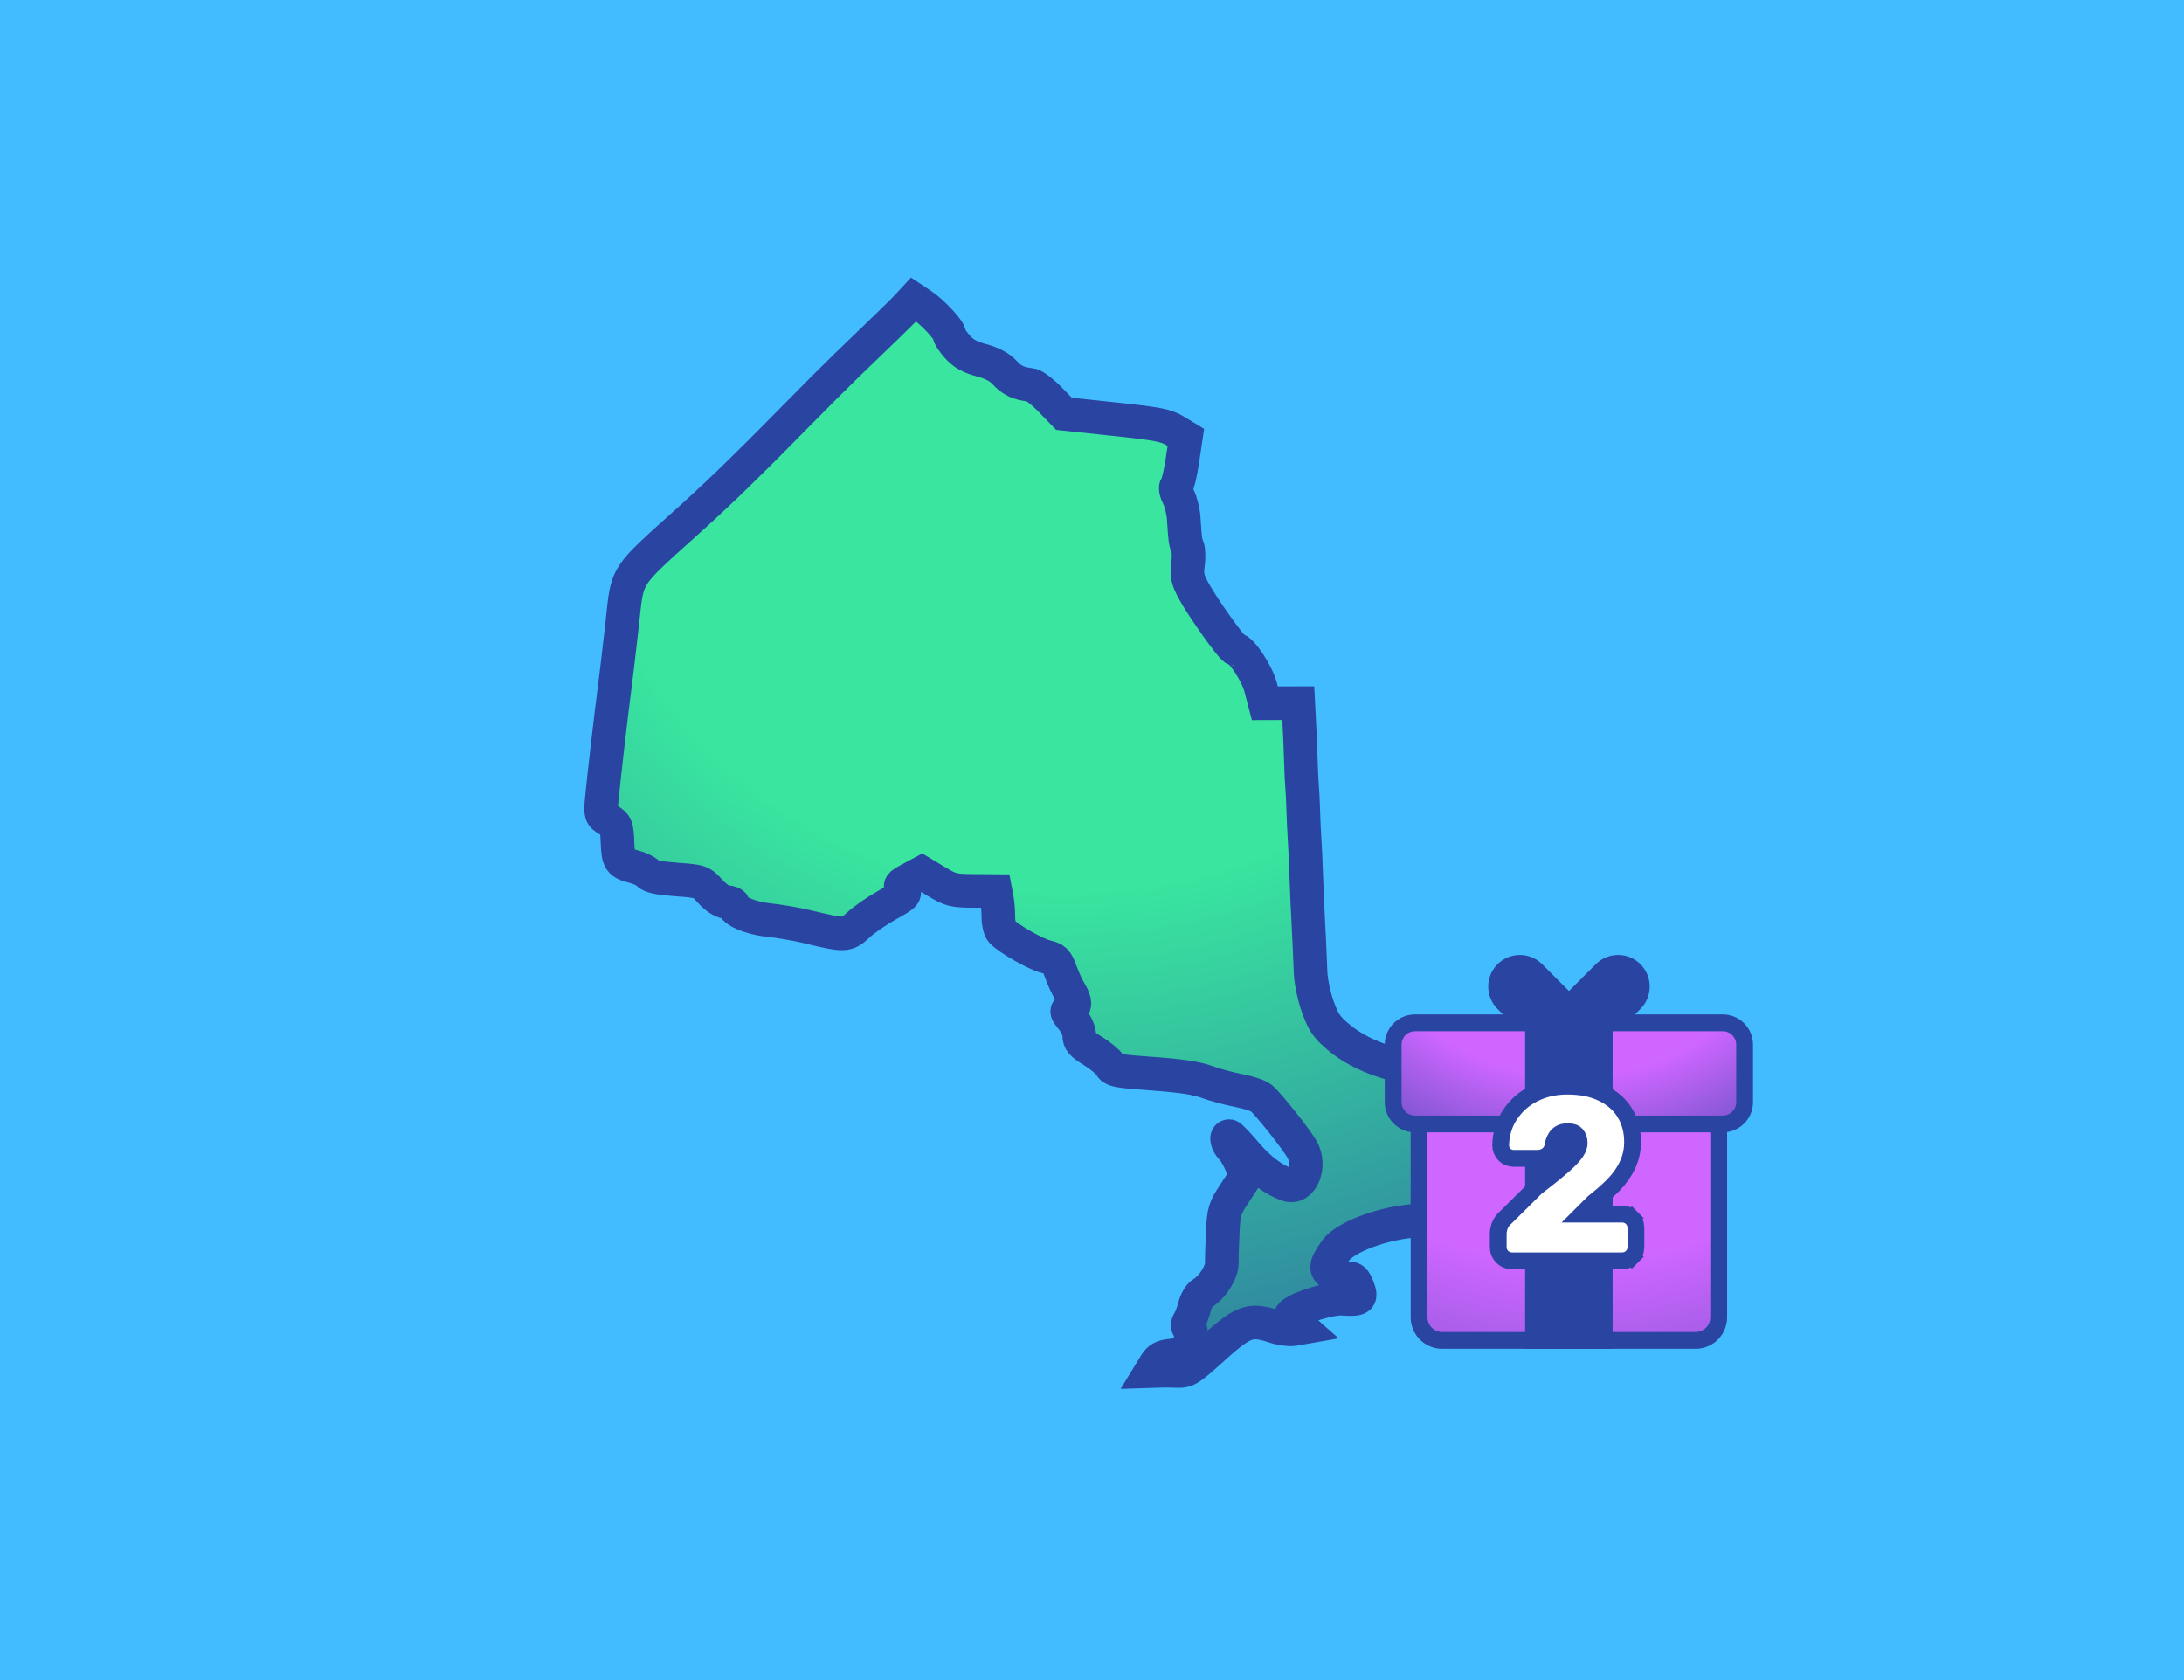 <svg width="390" height="300" viewBox="0 0 390 300" fill="none" xmlns="http://www.w3.org/2000/svg">
<rect width="390" height="300" fill="#43BCFF"/>
<mask id="path-2-outside-1_8106_47398" maskUnits="userSpaceOnUse" x="97.416" y="45.716" width="195.459" height="208.644" fill="black">
<rect fill="white" x="97.416" y="45.716" width="195.459" height="208.644"/>
<path d="M206.357 243.538C206.936 242.588 207.631 242.202 208.986 242.075C210 241.979 211.121 241.741 211.476 241.546C212.41 241.032 213.11 237.709 212.393 237.192C211.99 236.9 211.977 236.518 212.351 235.907C212.642 235.429 213.084 234.243 213.331 233.27C213.579 232.298 214.195 231.256 214.7 230.952C216.517 229.86 218.225 227.164 218.185 225.45C218.165 224.549 218.239 222.053 218.351 219.902C218.54 216.241 218.677 215.803 220.498 213.026L222.443 210.059L221.719 208.093C221.321 207.011 220.562 205.68 220.032 205.136C219.093 204.17 218.795 202.824 219.53 202.877C219.732 202.892 221.071 204.288 222.504 205.98C224.87 208.772 227.347 210.639 229.881 211.541C232.458 212.459 234.222 208.143 232.48 205.181C231.343 203.246 226.519 197.182 225.241 196.08C224.766 195.67 222.965 195.068 221.236 194.741C219.507 194.413 216.937 193.719 215.523 193.196C213.699 192.521 210.9 192.097 205.884 191.734C199.29 191.256 198.772 191.152 198.193 190.181C197.85 189.607 196.473 188.466 195.13 187.643C193.148 186.428 192.697 185.905 192.726 184.855C192.746 184.143 192.187 182.866 191.483 182.016C190.387 180.692 190.321 180.436 191.024 180.223C192.118 179.89 192.131 178.849 191.064 177.095C190.58 176.299 189.83 174.662 189.399 173.457C188.711 171.537 188.386 171.212 186.79 170.836C184.966 170.406 180.04 167.593 178.885 166.323C178.55 165.951 178.277 164.811 178.28 163.788C178.283 162.766 178.167 161.295 178.021 160.52L177.755 159.113L173.86 159.087C170.253 159.063 169.771 158.943 167.289 157.455L164.614 155.849L162.544 156.959C160.66 157.969 160.537 158.142 161.176 158.882C161.816 159.621 161.576 159.862 158.512 161.562C156.659 162.589 154.303 164.211 153.275 165.167C151.184 167.109 150.949 167.116 144.142 165.478C142.186 165.008 139.058 164.469 137.193 164.282C133.979 163.957 130.839 162.587 130.913 161.54C130.928 161.332 130.386 161.121 129.708 161.072C128.958 161.018 127.831 160.276 126.828 159.176C125.192 157.382 125.147 157.367 120.773 157.046C117.601 156.813 116.189 156.516 115.731 155.986C115.381 155.581 114.265 155.037 113.25 154.776C110.641 154.107 110.39 153.732 110.261 150.342C110.158 147.576 110.026 147.252 108.675 146.444C107.259 145.596 107.211 145.451 107.454 142.728C107.729 139.657 109.218 126.801 109.837 122.156C110.049 120.575 110.605 115.852 111.073 111.659C112.141 102.088 111.206 103.535 123.5 92.437C126.092 90.098 129.722 86.684 131.569 84.853C133.416 83.021 135.167 81.297 135.46 81.024C135.755 80.751 138.794 77.683 142.217 74.207C145.637 70.731 149.603 66.767 151.029 65.397C158.014 58.691 161.141 55.643 162.096 54.609L163.144 53.476L164.677 54.499C166.558 55.755 169.58 59.022 169.528 59.744C169.507 60.035 170.152 61.015 170.96 61.922C172.045 63.139 173.167 63.767 175.252 64.329C177.198 64.853 178.493 65.543 179.425 66.555C180.706 67.947 181.888 68.498 184.111 68.74C184.651 68.798 186.195 69.981 187.542 71.368L189.992 73.89L198.965 74.842C206.781 75.672 208.185 75.944 209.85 76.952L211.762 78.111L211.14 82.257C210.797 84.537 210.319 86.577 210.075 86.789C209.829 87.005 209.987 87.864 210.434 88.734C210.872 89.591 211.295 91.283 211.373 92.495C211.622 96.381 211.675 96.784 212.063 97.717C212.272 98.22 212.304 99.623 212.135 100.834C211.885 102.612 212.07 103.488 213.092 105.393C214.736 108.455 220.01 115.863 220.576 115.904C221.673 115.984 224.454 120.179 225.134 122.778L225.865 125.576L228.849 125.566L231.834 125.558L231.962 128.04C232.167 131.964 232.24 133.727 232.319 136.582C232.36 138.048 232.449 139.796 232.515 140.466C232.582 141.136 232.676 142.993 232.721 144.59C232.768 146.191 232.847 148.046 232.896 148.714C233.016 150.312 233.194 154.181 233.289 157.205C233.331 158.539 233.405 160.394 233.455 161.327C233.762 167.173 233.949 171.151 234.031 173.646C234.084 175.216 234.672 178 235.339 179.834C236.36 182.648 236.965 183.509 239.197 185.342C242.144 187.758 246.366 189.613 250.687 190.386C252.664 190.74 254.195 191.382 255.647 192.468C256.803 193.331 258.162 194.071 258.666 194.114C259.177 194.157 260.105 195.056 260.765 196.147L261.946 198.104L266.107 198.175C269.711 198.236 270.69 198.052 273.416 196.797C276.572 195.343 279.054 194.753 279.073 195.45C279.094 196.191 279.281 197.431 279.53 198.464C279.728 199.294 279.368 199.824 277.842 200.941C274.662 203.269 271.985 205.733 268.115 209.891C266.103 212.053 264.241 213.823 263.976 213.824C263.162 213.829 261.113 215.504 261.354 215.967C261.847 216.912 257.896 218.097 254.7 217.962C248.957 217.717 240.459 220.524 238.492 223.313C236.542 226.077 236.506 226.78 238.269 227.671C239.144 228.115 240.287 228.398 240.81 228.3C241.53 228.166 241.925 228.543 242.437 229.853C243.231 231.882 242.893 232.133 239.669 231.899C237.724 231.758 232.339 233.362 230.896 234.511C230.221 235.05 230.262 235.242 231.253 236.112L232.376 237.101L231.035 237.336C230.297 237.467 228.754 237.263 227.609 236.883C223.138 235.404 222.024 235.832 215.933 241.372C212.594 244.408 211.833 244.88 210.379 244.812C209.455 244.767 207.992 244.753 207.132 244.78L205.568 244.829L206.357 243.538Z"/>
</mask>
<path d="M206.357 243.538C206.936 242.588 207.631 242.202 208.986 242.075C210 241.979 211.121 241.741 211.476 241.546C212.41 241.032 213.11 237.709 212.393 237.192C211.99 236.9 211.977 236.518 212.351 235.907C212.642 235.429 213.084 234.243 213.331 233.27C213.579 232.298 214.195 231.256 214.7 230.952C216.517 229.86 218.225 227.164 218.185 225.45C218.165 224.549 218.239 222.053 218.351 219.902C218.54 216.241 218.677 215.803 220.498 213.026L222.443 210.059L221.719 208.093C221.321 207.011 220.562 205.68 220.032 205.136C219.093 204.17 218.795 202.824 219.53 202.877C219.732 202.892 221.071 204.288 222.504 205.98C224.87 208.772 227.347 210.639 229.881 211.541C232.458 212.459 234.222 208.143 232.48 205.181C231.343 203.246 226.519 197.182 225.241 196.08C224.766 195.67 222.965 195.068 221.236 194.741C219.507 194.413 216.937 193.719 215.523 193.196C213.699 192.521 210.9 192.097 205.884 191.734C199.29 191.256 198.772 191.152 198.193 190.181C197.85 189.607 196.473 188.466 195.13 187.643C193.148 186.428 192.697 185.905 192.726 184.855C192.746 184.143 192.187 182.866 191.483 182.016C190.387 180.692 190.321 180.436 191.024 180.223C192.118 179.89 192.131 178.849 191.064 177.095C190.58 176.299 189.83 174.662 189.399 173.457C188.711 171.537 188.386 171.212 186.79 170.836C184.966 170.406 180.04 167.593 178.885 166.323C178.55 165.951 178.277 164.811 178.28 163.788C178.283 162.766 178.167 161.295 178.021 160.52L177.755 159.113L173.86 159.087C170.253 159.063 169.771 158.943 167.289 157.455L164.614 155.849L162.544 156.959C160.66 157.969 160.537 158.142 161.176 158.882C161.816 159.621 161.576 159.862 158.512 161.562C156.659 162.589 154.303 164.211 153.275 165.167C151.184 167.109 150.949 167.116 144.142 165.478C142.186 165.008 139.058 164.469 137.193 164.282C133.979 163.957 130.839 162.587 130.913 161.54C130.928 161.332 130.386 161.121 129.708 161.072C128.958 161.018 127.831 160.276 126.828 159.176C125.192 157.382 125.147 157.367 120.773 157.046C117.601 156.813 116.189 156.516 115.731 155.986C115.381 155.581 114.265 155.037 113.25 154.776C110.641 154.107 110.39 153.732 110.261 150.342C110.158 147.576 110.026 147.252 108.675 146.444C107.259 145.596 107.211 145.451 107.454 142.728C107.729 139.657 109.218 126.801 109.837 122.156C110.049 120.575 110.605 115.852 111.073 111.659C112.141 102.088 111.206 103.535 123.5 92.437C126.092 90.098 129.722 86.684 131.569 84.853C133.416 83.021 135.167 81.297 135.46 81.024C135.755 80.751 138.794 77.683 142.217 74.207C145.637 70.731 149.603 66.767 151.029 65.397C158.014 58.691 161.141 55.643 162.096 54.609L163.144 53.476L164.677 54.499C166.558 55.755 169.58 59.022 169.528 59.744C169.507 60.035 170.152 61.015 170.96 61.922C172.045 63.139 173.167 63.767 175.252 64.329C177.198 64.853 178.493 65.543 179.425 66.555C180.706 67.947 181.888 68.498 184.111 68.74C184.651 68.798 186.195 69.981 187.542 71.368L189.992 73.89L198.965 74.842C206.781 75.672 208.185 75.944 209.85 76.952L211.762 78.111L211.14 82.257C210.797 84.537 210.319 86.577 210.075 86.789C209.829 87.005 209.987 87.864 210.434 88.734C210.872 89.591 211.295 91.283 211.373 92.495C211.622 96.381 211.675 96.784 212.063 97.717C212.272 98.22 212.304 99.623 212.135 100.834C211.885 102.612 212.07 103.488 213.092 105.393C214.736 108.455 220.01 115.863 220.576 115.904C221.673 115.984 224.454 120.179 225.134 122.778L225.865 125.576L228.849 125.566L231.834 125.558L231.962 128.04C232.167 131.964 232.24 133.727 232.319 136.582C232.36 138.048 232.449 139.796 232.515 140.466C232.582 141.136 232.676 142.993 232.721 144.59C232.768 146.191 232.847 148.046 232.896 148.714C233.016 150.312 233.194 154.181 233.289 157.205C233.331 158.539 233.405 160.394 233.455 161.327C233.762 167.173 233.949 171.151 234.031 173.646C234.084 175.216 234.672 178 235.339 179.834C236.36 182.648 236.965 183.509 239.197 185.342C242.144 187.758 246.366 189.613 250.687 190.386C252.664 190.74 254.195 191.382 255.647 192.468C256.803 193.331 258.162 194.071 258.666 194.114C259.177 194.157 260.105 195.056 260.765 196.147L261.946 198.104L266.107 198.175C269.711 198.236 270.69 198.052 273.416 196.797C276.572 195.343 279.054 194.753 279.073 195.45C279.094 196.191 279.281 197.431 279.53 198.464C279.728 199.294 279.368 199.824 277.842 200.941C274.662 203.269 271.985 205.733 268.115 209.891C266.103 212.053 264.241 213.823 263.976 213.824C263.162 213.829 261.113 215.504 261.354 215.967C261.847 216.912 257.896 218.097 254.7 217.962C248.957 217.717 240.459 220.524 238.492 223.313C236.542 226.077 236.506 226.78 238.269 227.671C239.144 228.115 240.287 228.398 240.81 228.3C241.53 228.166 241.925 228.543 242.437 229.853C243.231 231.882 242.893 232.133 239.669 231.899C237.724 231.758 232.339 233.362 230.896 234.511C230.221 235.05 230.262 235.242 231.253 236.112L232.376 237.101L231.035 237.336C230.297 237.467 228.754 237.263 227.609 236.883C223.138 235.404 222.024 235.832 215.933 241.372C212.594 244.408 211.833 244.88 210.379 244.812C209.455 244.767 207.992 244.753 207.132 244.78L205.568 244.829L206.357 243.538Z" fill="url(#paint0_radial_8106_47398)"/>
<path d="M206.357 243.538C206.936 242.588 207.631 242.202 208.986 242.075C210 241.979 211.121 241.741 211.476 241.546C212.41 241.032 213.11 237.709 212.393 237.192C211.99 236.9 211.977 236.518 212.351 235.907C212.642 235.429 213.084 234.243 213.331 233.27C213.579 232.298 214.195 231.256 214.7 230.952C216.517 229.86 218.225 227.164 218.185 225.45C218.165 224.549 218.239 222.053 218.351 219.902C218.54 216.241 218.677 215.803 220.498 213.026L222.443 210.059L221.719 208.093C221.321 207.011 220.562 205.68 220.032 205.136C219.093 204.17 218.795 202.824 219.53 202.877C219.732 202.892 221.071 204.288 222.504 205.98C224.87 208.772 227.347 210.639 229.881 211.541C232.458 212.459 234.222 208.143 232.48 205.181C231.343 203.246 226.519 197.182 225.241 196.08C224.766 195.67 222.965 195.068 221.236 194.741C219.507 194.413 216.937 193.719 215.523 193.196C213.699 192.521 210.9 192.097 205.884 191.734C199.29 191.256 198.772 191.152 198.193 190.181C197.85 189.607 196.473 188.466 195.13 187.643C193.148 186.428 192.697 185.905 192.726 184.855C192.746 184.143 192.187 182.866 191.483 182.016C190.387 180.692 190.321 180.436 191.024 180.223C192.118 179.89 192.131 178.849 191.064 177.095C190.58 176.299 189.83 174.662 189.399 173.457C188.711 171.537 188.386 171.212 186.79 170.836C184.966 170.406 180.04 167.593 178.885 166.323C178.55 165.951 178.277 164.811 178.28 163.788C178.283 162.766 178.167 161.295 178.021 160.52L177.755 159.113L173.86 159.087C170.253 159.063 169.771 158.943 167.289 157.455L164.614 155.849L162.544 156.959C160.66 157.969 160.537 158.142 161.176 158.882C161.816 159.621 161.576 159.862 158.512 161.562C156.659 162.589 154.303 164.211 153.275 165.167C151.184 167.109 150.949 167.116 144.142 165.478C142.186 165.008 139.058 164.469 137.193 164.282C133.979 163.957 130.839 162.587 130.913 161.54C130.928 161.332 130.386 161.121 129.708 161.072C128.958 161.018 127.831 160.276 126.828 159.176C125.192 157.382 125.147 157.367 120.773 157.046C117.601 156.813 116.189 156.516 115.731 155.986C115.381 155.581 114.265 155.037 113.25 154.776C110.641 154.107 110.39 153.732 110.261 150.342C110.158 147.576 110.026 147.252 108.675 146.444C107.259 145.596 107.211 145.451 107.454 142.728C107.729 139.657 109.218 126.801 109.837 122.156C110.049 120.575 110.605 115.852 111.073 111.659C112.141 102.088 111.206 103.535 123.5 92.437C126.092 90.098 129.722 86.684 131.569 84.853C133.416 83.021 135.167 81.297 135.46 81.024C135.755 80.751 138.794 77.683 142.217 74.207C145.637 70.731 149.603 66.767 151.029 65.397C158.014 58.691 161.141 55.643 162.096 54.609L163.144 53.476L164.677 54.499C166.558 55.755 169.58 59.022 169.528 59.744C169.507 60.035 170.152 61.015 170.96 61.922C172.045 63.139 173.167 63.767 175.252 64.329C177.198 64.853 178.493 65.543 179.425 66.555C180.706 67.947 181.888 68.498 184.111 68.74C184.651 68.798 186.195 69.981 187.542 71.368L189.992 73.89L198.965 74.842C206.781 75.672 208.185 75.944 209.85 76.952L211.762 78.111L211.14 82.257C210.797 84.537 210.319 86.577 210.075 86.789C209.829 87.005 209.987 87.864 210.434 88.734C210.872 89.591 211.295 91.283 211.373 92.495C211.622 96.381 211.675 96.784 212.063 97.717C212.272 98.22 212.304 99.623 212.135 100.834C211.885 102.612 212.07 103.488 213.092 105.393C214.736 108.455 220.01 115.863 220.576 115.904C221.673 115.984 224.454 120.179 225.134 122.778L225.865 125.576L228.849 125.566L231.834 125.558L231.962 128.04C232.167 131.964 232.24 133.727 232.319 136.582C232.36 138.048 232.449 139.796 232.515 140.466C232.582 141.136 232.676 142.993 232.721 144.59C232.768 146.191 232.847 148.046 232.896 148.714C233.016 150.312 233.194 154.181 233.289 157.205C233.331 158.539 233.405 160.394 233.455 161.327C233.762 167.173 233.949 171.151 234.031 173.646C234.084 175.216 234.672 178 235.339 179.834C236.36 182.648 236.965 183.509 239.197 185.342C242.144 187.758 246.366 189.613 250.687 190.386C252.664 190.74 254.195 191.382 255.647 192.468C256.803 193.331 258.162 194.071 258.666 194.114C259.177 194.157 260.105 195.056 260.765 196.147L261.946 198.104L266.107 198.175C269.711 198.236 270.69 198.052 273.416 196.797C276.572 195.343 279.054 194.753 279.073 195.45C279.094 196.191 279.281 197.431 279.53 198.464C279.728 199.294 279.368 199.824 277.842 200.941C274.662 203.269 271.985 205.733 268.115 209.891C266.103 212.053 264.241 213.823 263.976 213.824C263.162 213.829 261.113 215.504 261.354 215.967C261.847 216.912 257.896 218.097 254.7 217.962C248.957 217.717 240.459 220.524 238.492 223.313C236.542 226.077 236.506 226.78 238.269 227.671C239.144 228.115 240.287 228.398 240.81 228.3C241.53 228.166 241.925 228.543 242.437 229.853C243.231 231.882 242.893 232.133 239.669 231.899C237.724 231.758 232.339 233.362 230.896 234.511C230.221 235.05 230.262 235.242 231.253 236.112L232.376 237.101L231.035 237.336C230.297 237.467 228.754 237.263 227.609 236.883C223.138 235.404 222.024 235.832 215.933 241.372C212.594 244.408 211.833 244.88 210.379 244.812C209.455 244.767 207.992 244.753 207.132 244.78L205.568 244.829L206.357 243.538Z" stroke="#2944A1" stroke-width="6" mask="url(#path-2-outside-1_8106_47398)"/>
<path d="M274.334 173.237C272.715 171.618 270.091 171.618 268.472 173.236C266.854 174.855 266.854 177.479 268.473 179.097L277.406 188.031C279.025 189.649 281.649 189.649 283.267 188.031C284.886 186.413 284.885 183.789 283.267 182.17L274.334 173.237Z" fill="#2944A1" stroke="#2944A1" stroke-width="3" stroke-miterlimit="10"/>
<path d="M277.085 182.169C275.467 183.788 275.466 186.412 277.085 188.03C278.703 189.648 281.327 189.648 282.946 188.03L291.879 179.096C293.498 177.478 293.498 174.854 291.88 173.235C290.261 171.617 287.637 171.617 286.019 173.236L277.085 182.169Z" fill="#2944A1" stroke="#2944A1" stroke-width="3" stroke-miterlimit="10"/>
<path d="M302.79 191.764H257.529C255.252 191.764 253.406 193.609 253.406 195.886V235.225C253.406 237.502 255.252 239.348 257.529 239.348H302.79C305.067 239.348 306.912 237.502 306.912 235.225V195.886C306.912 193.609 305.067 191.764 302.79 191.764Z" fill="url(#paint1_radial_8106_47398)" stroke="#2944A1" stroke-width="3" stroke-miterlimit="10"/>
<path d="M307.64 182.64H252.678C250.524 182.64 248.778 184.386 248.778 186.54V196.8C248.778 198.954 250.524 200.7 252.678 200.7H307.64C309.794 200.7 311.54 198.954 311.54 196.8V186.54C311.54 184.386 309.794 182.64 307.64 182.64Z" fill="url(#paint2_radial_8106_47398)" stroke="#2944A1" stroke-width="3" stroke-miterlimit="10"/>
<path d="M286.471 182.64H273.848V239.348H286.471V182.64Z" fill="#2944A1" stroke="#2944A1" stroke-width="3" stroke-miterlimit="10"/>
<path d="M267.788 218.936L267.777 218.968L267.767 219C267.643 219.401 267.542 219.843 267.542 220.273V222.649C267.542 223.289 267.76 223.924 268.259 224.422C268.757 224.921 269.392 225.139 270.032 225.139H289.636C290.275 225.139 290.911 224.921 291.409 224.422L290.445 223.458L291.409 224.422C291.908 223.924 292.126 223.289 292.126 222.649V219.283C292.126 218.643 291.908 218.008 291.409 217.509L290.466 218.452L291.409 217.509C290.911 217.01 290.275 216.792 289.636 216.792H282.485L284.534 214.743C285.887 213.678 287.072 212.641 288.083 211.63L288.09 211.623L288.097 211.616C289.168 210.516 290.011 209.341 290.594 208.085C291.223 206.791 291.532 205.394 291.532 203.916C291.532 202.014 291.091 200.274 290.167 198.745C289.232 197.198 287.861 196.022 286.129 195.199C284.365 194.335 282.265 193.941 279.893 193.941C278.132 193.941 276.506 194.215 275.037 194.794C273.607 195.332 272.354 196.091 271.301 197.082C270.269 198.053 269.454 199.172 268.869 200.434L268.863 200.448L268.857 200.462C268.3 201.73 268.009 203.072 267.978 204.478L267.978 204.494V204.511C267.978 205.134 268.223 205.668 268.576 206.081L268.614 206.125L268.655 206.165C269.144 206.655 269.763 206.842 270.349 206.842H274.547C275.063 206.842 275.555 206.713 276.001 206.47C276.724 206.096 277.12 205.445 277.276 204.769L277.288 204.714L277.297 204.659C277.377 204.136 277.535 203.669 277.765 203.249C277.959 202.893 278.214 202.624 278.544 202.42L278.552 202.415L278.56 202.41C278.851 202.225 279.269 202.09 279.893 202.09C280.913 202.09 281.297 202.362 281.459 202.562L281.479 202.587L281.5 202.61C281.799 202.951 281.997 203.423 281.997 204.154C281.997 204.565 281.849 205.092 281.39 205.76C280.914 206.452 280.125 207.292 278.963 208.277L278.957 208.282L278.95 208.288C277.794 209.29 276.262 210.525 274.347 211.993L274.271 212.052L274.203 212.119L269.024 217.258C268.494 217.702 268.032 218.253 267.788 218.936Z" fill="white" stroke="#2944A1" stroke-width="3"/>
<defs>
<radialGradient id="paint0_radial_8106_47398" cx="0" cy="0" r="1" gradientUnits="userSpaceOnUse" gradientTransform="translate(195 77.269) rotate(74.887) scale(222.183 249.781)">
<stop offset="0.365" stop-color="#39E59F"/>
<stop offset="1" stop-color="#2944A1"/>
</radialGradient>
<radialGradient id="paint1_radial_8106_47398" cx="0" cy="0" r="1" gradientUnits="userSpaceOnUse" gradientTransform="translate(280.407 137.735) scale(140.009 156.81)">
<stop offset="0.56" stop-color="#CE66FF"/>
<stop offset="1" stop-color="#2944A1"/>
</radialGradient>
<radialGradient id="paint2_radial_8106_47398" cx="0" cy="0" r="1" gradientUnits="userSpaceOnUse" gradientTransform="translate(280.887 150.396) scale(74.976 74.976)">
<stop offset="0.56" stop-color="#CE66FF"/>
<stop offset="1" stop-color="#2944A1"/>
</radialGradient>
</defs>
</svg>
